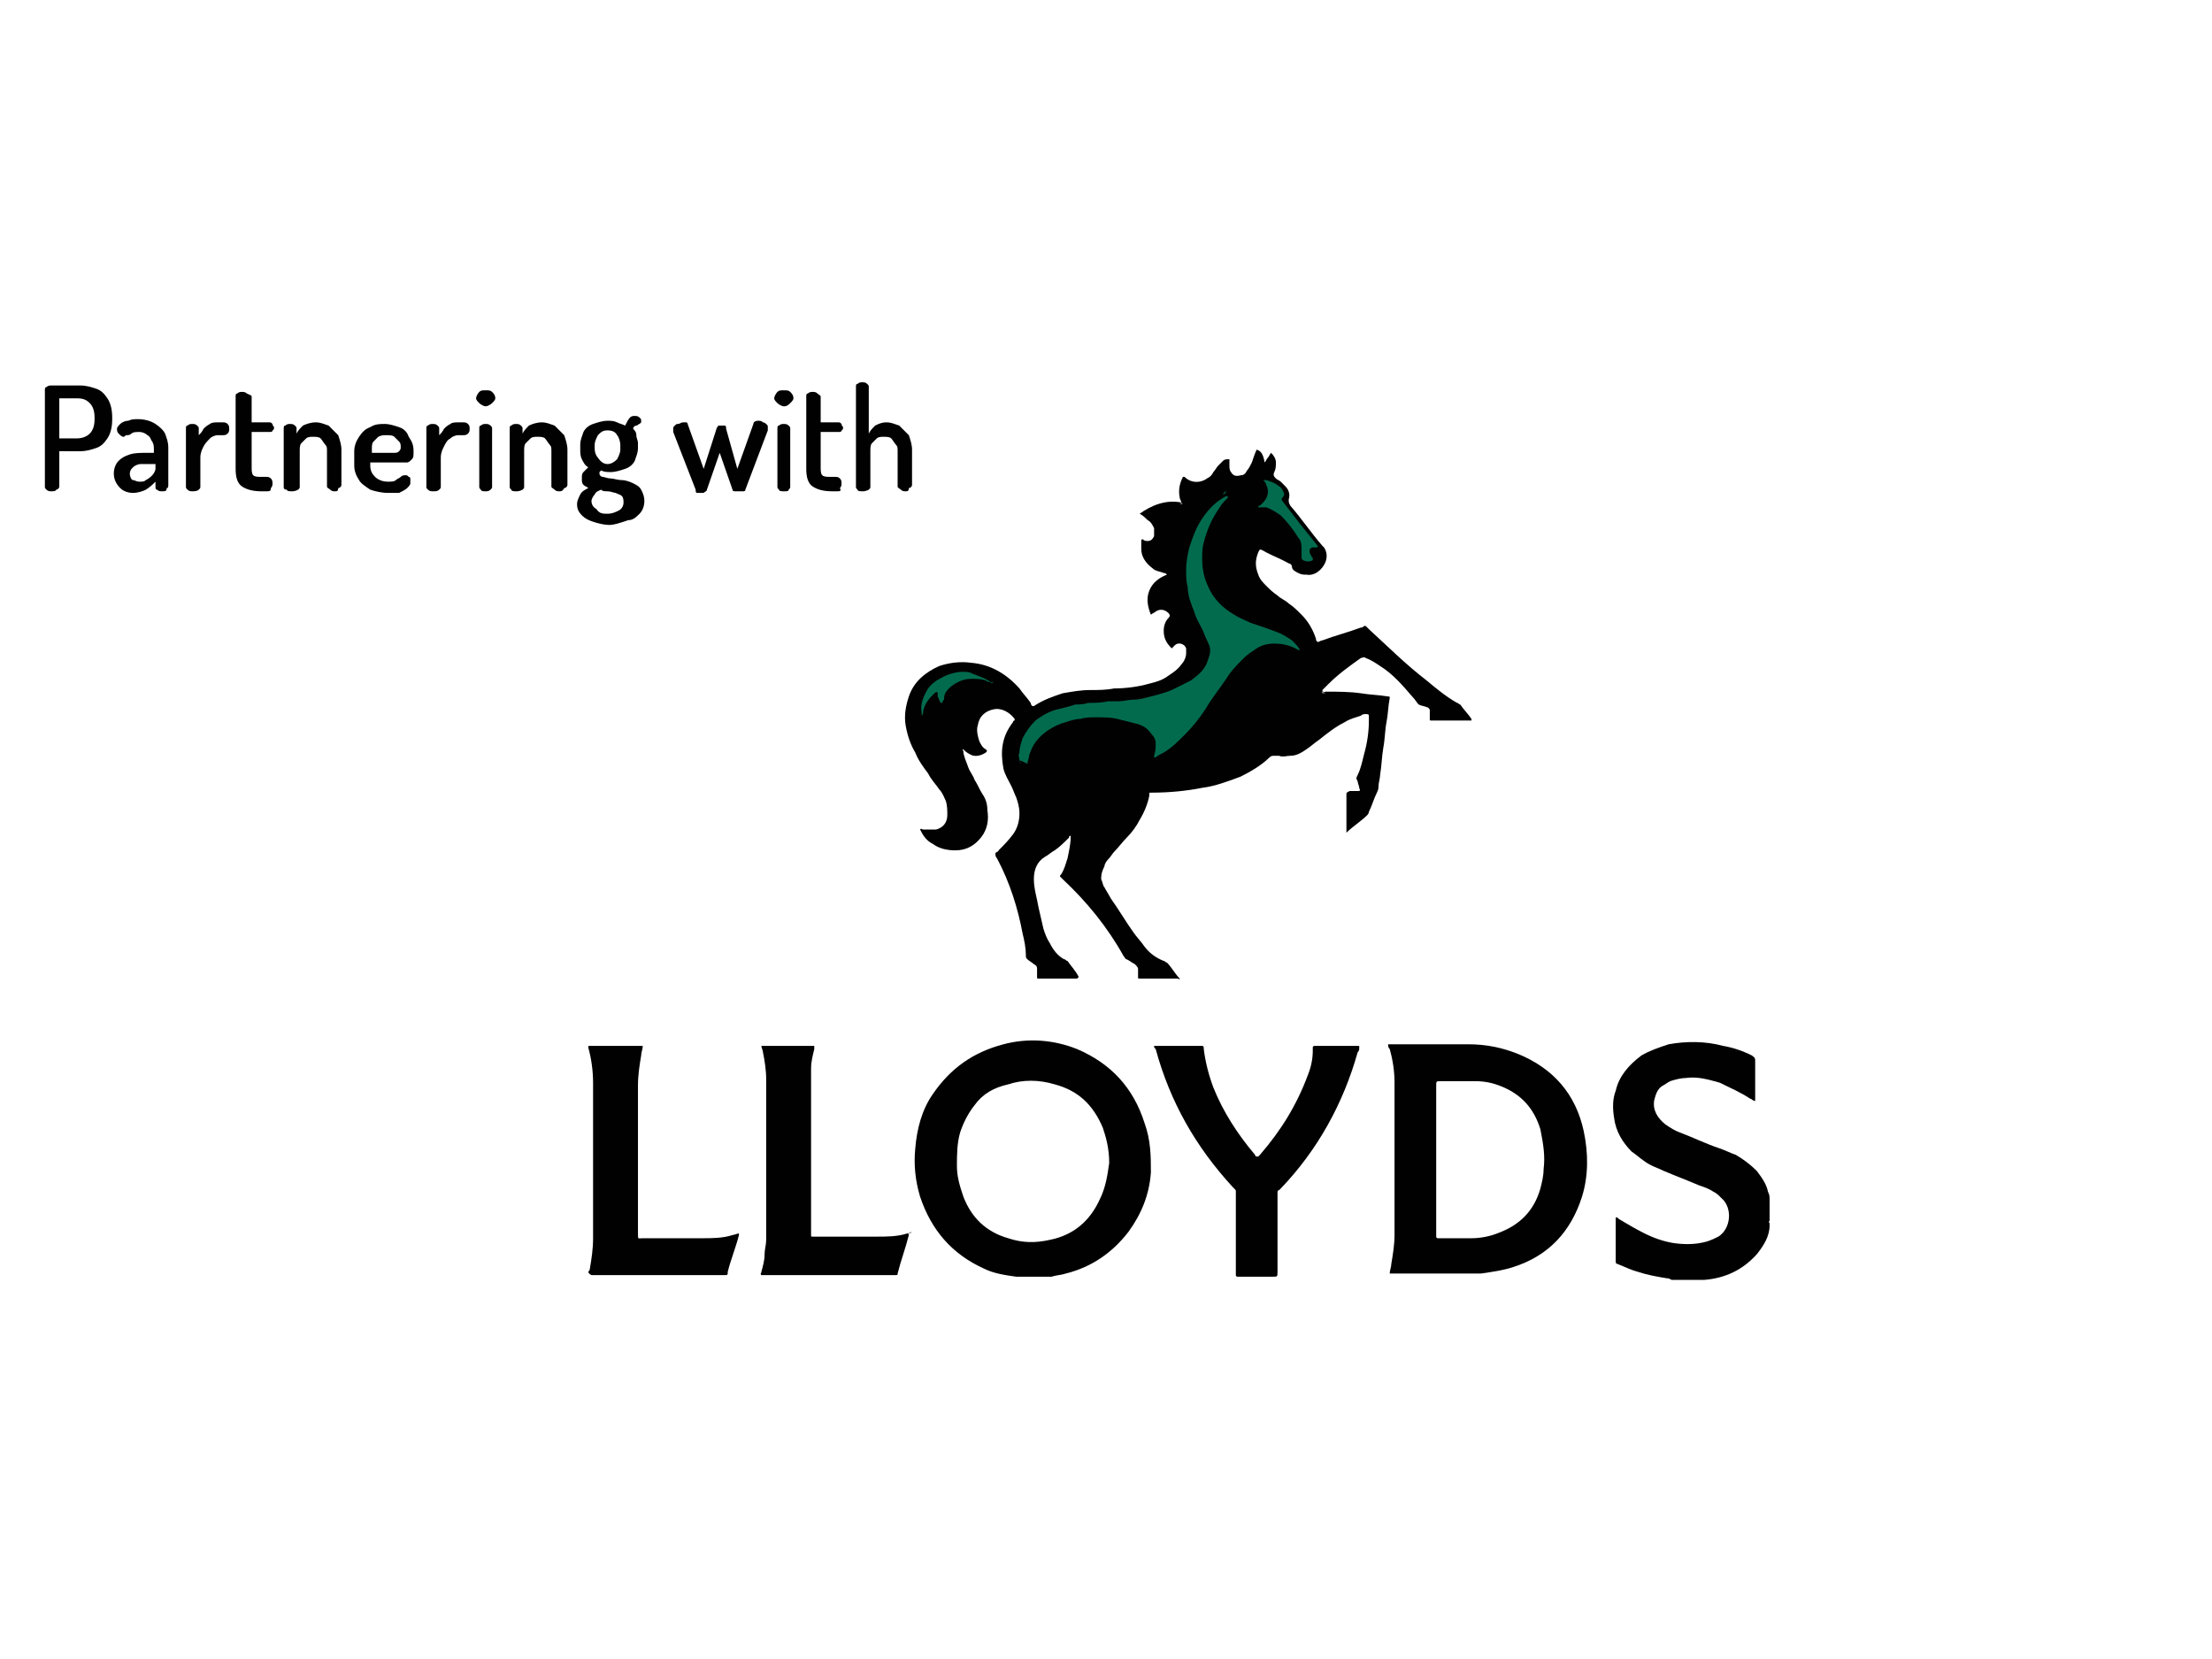 <?xml version="1.0" encoding="utf-8"?>
<!-- Generator: Adobe Illustrator 26.0.1, SVG Export Plug-In . SVG Version: 6.00 Build 0)  -->
<svg version="1.1" id="Layer_1" xmlns="http://www.w3.org/2000/svg" xmlns:xlink="http://www.w3.org/1999/xlink" x="0px" y="0px" width="180" height="135"
	 viewBox="0 0 138 102" style="enable-background:new 0 0 138 102;" xml:space="preserve">
<style type="text/css">
	.st0{fill:#010101;}
	.st1{fill:#888888;}
	.st2{fill:#797979;}
	.st3{fill:#979797;}
	.st4{fill:#026B4E;}
	.st5{fill:#024C37;}
	.st6{fill:#013929;}
	.st7{fill:#044A36;}
	.st8{fill:#034934;}
	.st9{fill:#4F4F4F;}
</style>
<g>
	<g>
		<path class="st0" d="M104,79c-0.6-0.1-1.2-0.2-1.8-0.4c-0.4-0.1-0.8-0.3-1.3-0.5c-0.1,0-0.1-0.1-0.1-0.2c0-0.9,0-1.7,0-2.6v-0.1
			c0.1,0,0.1,0,0.2,0.1c0.5,0.3,1,0.6,1.6,0.9s1.2,0.5,1.8,0.6c0.7,0.1,1.4,0.1,2.1-0.1c0.3-0.1,0.5-0.2,0.7-0.3
			c0.8-0.5,0.9-1.8,0.2-2.4c-0.2-0.2-0.3-0.3-0.5-0.4c-0.3-0.2-0.6-0.3-0.9-0.4c-0.7-0.3-1.5-0.6-2.2-0.9c-0.4-0.2-0.8-0.3-1.2-0.6
			c-0.3-0.2-0.5-0.4-0.8-0.6c-0.6-0.6-1-1.3-1.1-2.1c-0.1-0.6-0.1-1.2,0.1-1.7c0.2-0.9,0.8-1.6,1.6-2.2c0.5-0.3,1.1-0.5,1.7-0.7
			c1.1-0.2,2.3-0.2,3.4,0.1c0.6,0.1,1.2,0.3,1.8,0.6c0.1,0.1,0.2,0.1,0.2,0.3c0,0.8,0,1.6,0,2.4v0.1c0,0,0,0.1-0.1,0
			c-0.1,0-0.1-0.1-0.2-0.1c-0.6-0.4-1.3-0.7-1.9-1c-0.7-0.2-1.4-0.4-2.1-0.3c-0.3,0-0.7,0.1-1,0.2c-0.2,0.1-0.3,0.2-0.5,0.3
			c-0.3,0.2-0.4,0.5-0.5,0.9c-0.1,0.6,0.2,1.1,0.7,1.5c0.3,0.2,0.6,0.4,0.9,0.5c0.8,0.3,1.6,0.7,2.5,1c0.3,0.1,0.7,0.3,1,0.4
			c0.5,0.3,0.9,0.6,1.3,1c0.3,0.4,0.6,0.8,0.7,1.3c0.1,0.2,0.1,0.3,0.1,0.5v0.1v0.1c0,0.4,0,0.7,0,1.1c-0.1,0.1,0,0.1,0,0.2v0.1
			c0,0.7-0.4,1.3-0.8,1.8c-0.9,1-2,1.5-3.3,1.6c-0.1,0-0.1,0-0.2,0H106h-0.1h-0.1c-0.1,0-0.2,0-0.3,0c-0.2,0-0.4,0-0.6,0
			c-0.1,0-0.2,0-0.2,0c-0.1,0-0.1,0-0.2,0h-0.1h-0.1C104.1,79,104.1,79,104,79z"/>
		<path class="st0" d="M73.7,30.6c0-0.1-0.1-0.2-0.1-0.3c-0.1-0.5,0-0.9,0.2-1.3c0.1,0,0.1,0,0.1,0c0.4,0.4,1,0.4,1.4,0.1
			c0.2-0.1,0.3-0.2,0.4-0.4c0.1-0.1,0.2-0.3,0.3-0.4c0.1-0.1,0.2-0.2,0.3-0.3c0.1-0.1,0.2-0.1,0.4-0.1c0,0.1,0,0.2,0,0.4
			c0,0.1,0,0.3,0.1,0.4c0.1,0.2,0.3,0.3,0.6,0.2c0.2,0,0.3-0.1,0.4-0.3c0.1-0.1,0.2-0.3,0.3-0.5c0.1-0.3,0.2-0.6,0.3-0.8
			c0.3,0.1,0.4,0.3,0.5,0.8c0.1-0.1,0.1-0.2,0.2-0.3c0.1-0.1,0.1-0.2,0.2-0.3c0.2,0.2,0.3,0.4,0.3,0.6s0,0.4-0.1,0.6s0,0.3,0.1,0.4
			s0.2,0.1,0.3,0.2c0.1,0.1,0.2,0.2,0.3,0.3c0.2,0.2,0.3,0.5,0.2,0.8c0,0.2,0,0.2,0.1,0.4c0.7,0.8,1.3,1.7,2,2.5l0.1,0.1
			c0.2,0.3,0.2,0.6,0.1,0.9c-0.2,0.5-0.7,0.9-1.2,0.8c-0.2,0-0.3,0-0.5-0.1c-0.2-0.1-0.4-0.2-0.4-0.4c0-0.1-0.1-0.2-0.2-0.2
			c-0.5-0.3-1.1-0.5-1.6-0.8c-0.2-0.1-0.2-0.1-0.3,0.1c-0.2,0.5-0.2,0.9,0,1.4c0.1,0.3,0.3,0.5,0.5,0.7s0.4,0.4,0.7,0.6
			c0.2,0.2,0.5,0.3,0.7,0.5c0.3,0.2,0.5,0.4,0.8,0.7c0.4,0.4,0.7,0.9,0.9,1.5c0,0.1,0,0.1,0.1,0.2c0.1,0,0.2-0.1,0.3-0.1
			c0.8-0.3,1.6-0.5,2.4-0.8c0.1,0,0.1,0,0.2-0.1h0.1c0.1,0.1,0.1,0.1,0.2,0.2c1.2,1.1,2.3,2.2,3.6,3.2c0.6,0.5,1.2,1,1.9,1.4
			c0.1,0,0.1,0.1,0.2,0.1c0.2,0.3,0.5,0.6,0.7,0.9c0,0,0,0,0,0.1c0,0-0.1,0-0.2,0c-0.7,0-1.5,0-2.2,0h-0.1c-0.1,0-0.1,0-0.1-0.1
			s0-0.2,0-0.3s0-0.1,0-0.2c0-0.1,0-0.1-0.1-0.2c-0.2-0.1-0.4-0.1-0.6-0.2c-0.1-0.1-0.2-0.3-0.4-0.5c-0.6-0.7-1.2-1.4-2-1.9
			c-0.3-0.2-0.6-0.4-0.9-0.5c-0.1-0.1-0.2,0-0.3,0c-0.7,0.5-1.4,1-2,1.6c-0.1,0.1-0.3,0.3-0.4,0.4c0,0.2,0.2,0.1,0.2,0.1
			c0.7,0,1.5,0,2.2,0.1c0.6,0.1,1.1,0.1,1.7,0.2c0.1,0,0.1,0,0.1,0.1c-0.1,0.5-0.1,1-0.2,1.5s-0.1,1.1-0.2,1.6
			c-0.1,0.6-0.1,1.1-0.2,1.7c0,0.2-0.1,0.5-0.1,0.7c0,0.1,0,0.2-0.1,0.4c-0.2,0.4-0.3,0.8-0.5,1.2c0,0.1-0.1,0.2-0.1,0.2
			c-0.4,0.4-0.9,0.7-1.3,1.1l0,0c0,0,0,0,0-0.1c0-0.8,0-1.6,0-2.3c0-0.1,0-0.1,0.2-0.2c0.1,0,0.3,0,0.4,0s0.1,0,0.2,0
			c0.1-0.1,0-0.1,0-0.2c0-0.1-0.1-0.3-0.1-0.4c-0.1-0.2-0.1-0.2,0-0.4c0.2-0.4,0.3-0.9,0.4-1.3c0.2-0.7,0.3-1.4,0.3-2.1
			c0-0.1,0-0.2,0-0.3s-0.1-0.1-0.2-0.1s-0.2,0-0.3,0.1c-0.3,0.1-0.7,0.2-1,0.4c-0.6,0.3-1.1,0.7-1.6,1.1c-0.3,0.2-0.5,0.4-0.8,0.6
			c-0.3,0.2-0.6,0.4-1,0.4c-0.2,0-0.5,0.1-0.7,0c-0.1,0-0.2,0-0.3,0c-0.1,0-0.2,0-0.3,0.1c-0.5,0.5-1.2,0.9-1.8,1.2
			c-0.8,0.3-1.6,0.6-2.4,0.7c-1,0.2-2.1,0.3-3.1,0.3h-0.1c-0.1,0-0.1,0-0.1,0.1v0.1c-0.1,0.5-0.3,1-0.6,1.5
			c-0.2,0.4-0.5,0.8-0.8,1.1s-0.5,0.6-0.8,0.9c-0.1,0.1-0.2,0.3-0.4,0.5c-0.1,0.1-0.2,0.3-0.2,0.4c-0.2,0.4-0.2,0.6-0.2,0.8
			c0.1,0.2,0.1,0.4,0.2,0.5c0.1,0.2,0.3,0.5,0.4,0.7c0.5,0.7,0.9,1.4,1.4,2.1c0.2,0.3,0.5,0.6,0.7,0.9c0.3,0.4,0.7,0.7,1.2,0.9
			c0.1,0,0.1,0.1,0.2,0.1c0.3,0.3,0.5,0.7,0.8,1l0,0c0,0.1-0.1,0-0.1,0c-0.8,0-1.5,0-2.3,0h-0.1c-0.1,0-0.1,0-0.1-0.1
			c0-0.2,0-0.4,0-0.5s-0.1-0.2-0.2-0.3c-0.2-0.1-0.3-0.2-0.5-0.3c-0.1,0-0.1-0.1-0.2-0.2c-1-1.8-2.3-3.4-3.8-4.8c0,0,0,0-0.1-0.1
			s-0.1-0.1,0-0.2c0.2-0.3,0.3-0.7,0.4-1c0.1-0.5,0.2-0.9,0.2-1.4c-0.1,0-0.1,0-0.1,0.1c-0.3,0.3-0.6,0.6-0.9,0.8
			c-0.2,0.1-0.4,0.3-0.6,0.4c-0.5,0.3-0.7,0.8-0.7,1.4c0,0.6,0.2,1.2,0.3,1.8c0.1,0.4,0.2,0.9,0.3,1.3c0.1,0.3,0.2,0.6,0.4,0.9
			c0.2,0.4,0.5,0.8,0.9,1c0.1,0,0.1,0.1,0.2,0.1c0.2,0.3,0.5,0.6,0.7,1l0,0c-0.1,0.1-0.1,0.1-0.1,0.1c-0.8,0-1.5,0-2.3,0h-0.1
			c-0.1,0-0.1,0-0.1-0.1c0-0.2,0-0.3,0-0.5c0-0.1,0-0.2-0.2-0.3c-0.1-0.1-0.3-0.2-0.4-0.3S64,59,64,58.8c0-0.4-0.1-0.9-0.2-1.3
			c-0.3-1.6-0.8-3.2-1.6-4.7c-0.1-0.1-0.1-0.2-0.1-0.3s0.2-0.1,0.2-0.2c0.3-0.3,0.6-0.6,0.9-1c0.3-0.4,0.4-0.9,0.4-1.3
			c0-0.4-0.1-0.7-0.2-1c-0.1-0.2-0.2-0.5-0.3-0.7c-0.2-0.4-0.4-0.7-0.5-1.1c-0.2-1.1-0.1-2,0.6-2.9c0,0,0-0.1,0.1-0.1v-0.1
			c-0.3-0.4-0.8-0.7-1.3-0.6c-0.5,0.1-0.9,0.4-1,1c-0.1,0.3,0,0.7,0.1,1c0.1,0.2,0.2,0.4,0.4,0.5c0.1,0.1,0.1,0.1,0,0.2
			c-0.3,0.2-0.7,0.3-1,0.1c-0.2-0.1-0.3-0.2-0.4-0.3c-0.1,0,0,0.1,0,0.1c0,0.3,0.2,0.7,0.3,1s0.3,0.5,0.4,0.8
			c0.2,0.3,0.3,0.6,0.5,0.9c0.2,0.3,0.3,0.6,0.3,1c0.1,0.6,0,1.2-0.4,1.7s-0.9,0.8-1.6,0.8c-0.5,0-1-0.1-1.4-0.4
			c-0.4-0.2-0.6-0.5-0.8-0.9c0.1-0.1,0.1,0,0.2,0c0.3,0,0.5,0,0.8,0c0.4-0.1,0.7-0.4,0.7-0.9c0-0.3,0-0.6-0.1-0.9
			c-0.1-0.2-0.2-0.5-0.4-0.7c-0.2-0.3-0.5-0.6-0.7-1c-0.3-0.4-0.6-0.8-0.8-1.3c-0.3-0.5-0.5-1.1-0.6-1.7c-0.1-0.6,0-1.2,0.2-1.8
			c0.3-0.9,1-1.5,1.9-1.9c0.6-0.2,1.3-0.3,2-0.2c1.2,0.1,2.2,0.7,3,1.6c0.2,0.3,0.5,0.6,0.7,0.9c0,0.1,0.1,0.2,0.1,0.2
			c0.1,0,0.1,0,0.1,0c0.6-0.4,1.2-0.6,1.8-0.8c0.6-0.1,1.1-0.2,1.7-0.2c0.5,0,1,0,1.5-0.1c0.7,0,1.5-0.1,2.2-0.3
			c0.4-0.1,0.8-0.2,1.2-0.5c0.3-0.2,0.6-0.4,0.8-0.7c0.2-0.2,0.3-0.5,0.3-0.7c0-0.1,0-0.2,0-0.3c-0.1-0.3-0.5-0.4-0.7-0.2
			c-0.1,0.1-0.1,0.1-0.2,0.2c-0.3-0.3-0.5-0.6-0.5-1.1c0-0.3,0.1-0.6,0.3-0.8c0.1-0.1,0.1-0.2,0-0.3c-0.2-0.2-0.5-0.3-0.8-0.1
			c-0.1,0.1-0.2,0.1-0.3,0.2c-0.2-0.5-0.3-1-0.1-1.5c0.2-0.5,0.6-0.8,1.1-1C72.7,35,72.7,35,72.6,35c-0.2-0.1-0.5-0.1-0.7-0.3
			c-0.4-0.3-0.7-0.7-0.7-1.2c0-0.2,0-0.3,0-0.5c0-0.1,0-0.1,0.1-0.1c0.1,0.1,0.2,0.1,0.3,0.1c0.2,0,0.3-0.1,0.4-0.3
			c0-0.2,0-0.4,0-0.5c-0.1-0.2-0.2-0.4-0.4-0.5c-0.1-0.1-0.3-0.3-0.5-0.4C71.8,30.8,72.7,30.4,73.7,30.6
			C73.6,30.7,73.6,30.7,73.7,30.6c0,0.1,0,0.1,0,0.1S73.7,30.7,73.7,30.6L73.7,30.6z"/>
		<path class="st0" d="M72,64.5c0.2,0,2.6,0,3,0c0.1,0,0.1,0.1,0.1,0.2c0.1,0.8,0.3,1.6,0.6,2.4c0.6,1.5,1.5,2.9,2.6,4.2
			c0,0,0,0.1,0.1,0.1h0.1l0.1-0.1c1.3-1.5,2.3-3.1,3-5c0.2-0.5,0.3-1,0.3-1.5c0-0.1,0-0.1,0-0.2c0,0,0-0.1,0.1-0.1h0.1
			c0.8,0,1.7,0,2.5,0h0.1c0.1,0,0.1,0,0.1,0.1s0,0.2-0.1,0.3c-0.9,3.2-2.5,6.1-4.8,8.5l-0.1,0.1c-0.1,0-0.1,0.1-0.1,0.2s0,0.1,0,0.2
			c0,1.6,0,3.1,0,4.7c0,0.3,0,0.3-0.3,0.3c-0.7,0-1.4,0-2,0c-0.1,0-0.1,0-0.2,0c0,0-0.1,0-0.1-0.1s0-0.2,0-0.3c0-1.6,0-3.1,0-4.7
			c0-0.1,0-0.1,0-0.2s0-0.1-0.1-0.2l-0.1-0.1c-2.3-2.5-3.9-5.3-4.8-8.6C72,64.6,72,64.6,72,64.5z"/>
		<path class="st0" d="M36.7,78.6c0.1-0.1,0.1-0.2,0.1-0.2c0.1-0.6,0.2-1.2,0.2-1.9c0-3.2,0-6.5,0-9.7c0-0.7-0.1-1.5-0.3-2.2
			c0-0.1,0-0.1,0.1-0.1s0.1,0,0.2,0c0.9,0,1.9,0,2.8,0c0.1,0,0.2,0,0.3,0c0,0.2-0.1,0.4-0.1,0.6c-0.1,0.6-0.2,1.2-0.2,1.9
			c0,3.1,0,6.2,0,9.2c0,0.4,0,0.3,0.3,0.3c1.2,0,2.5,0,3.7,0c0.6,0,1.3,0,1.9-0.2c0.1,0,0.3-0.1,0.4-0.1v0.1
			c-0.2,0.8-0.5,1.5-0.7,2.3v0.1c0,0,0,0.1-0.1,0.1h-0.1c-2.7,0-5.5,0-8.2,0h-0.1C36.7,78.7,36.7,78.6,36.7,78.6z"/>
		<path class="st0" d="M56.7,76.3c-0.2,0.8-0.5,1.6-0.7,2.4c0,0.1,0,0.1-0.2,0.1h-0.1c-2.7,0-5.3,0-8,0c-0.1,0-0.2,0-0.2,0
			c-0.1-0.1,0-0.1,0-0.2c0.1-0.4,0.2-0.7,0.2-1.1c0-0.3,0.1-0.6,0.1-0.9c0-3.3,0-6.7,0-10c0-0.6-0.1-1.2-0.2-1.7
			c0-0.1-0.1-0.3-0.1-0.4c0.1,0,0.1,0,0.2,0c1.4,0,2.8,0,3.1,0c0,0.1,0,0.2,0,0.2c-0.1,0.4-0.2,0.8-0.2,1.2c0,0.2,0,0.4,0,0.5
			c0,3.3,0,6.5,0,9.8v0.1c0,0.1,0,0.1,0.1,0.1s0.1,0,0.2,0c1.3,0,2.5,0,3.8,0c0.6,0,1.3,0,1.9-0.2c0.1,0,0.2,0,0.3-0.1
			C56.6,76.2,56.7,76.2,56.7,76.3z"/>
		<path class="st1" d="M82.7,42.5c-0.1,0-0.2,0-0.2,0s-0.1,0,0-0.1c0,0,0,0,0-0.1C82.5,42.3,82.5,42.4,82.7,42.5
			C82.6,42.5,82.6,42.5,82.7,42.5z"/>
		<path class="st2" d="M56.7,76.3C56.7,76.2,56.6,76.2,56.7,76.3C56.6,76.2,56.6,76.2,56.7,76.3C56.7,76.2,56.7,76.2,56.7,76.3
			L56.7,76.3z"/>
		<path class="st3" d="M73.7,30.6L73.7,30.6c0.1,0.1,0.1,0.1,0,0.1C73.6,30.7,73.6,30.7,73.7,30.6C73.6,30.6,73.6,30.6,73.7,30.6z"
			/>
		<path class="st4" d="M63.6,46.7c0-0.2-0.1-0.3,0-0.5c0-0.3,0.1-0.6,0.2-0.9c0.2-0.4,0.5-0.8,0.8-1.1c0.4-0.3,0.9-0.6,1.4-0.7
			c0.4-0.1,0.8-0.2,1.1-0.3c0.2,0,0.5,0,0.8-0.1c0.4,0,0.8,0,1.2-0.1c0.2,0,0.5,0,0.7,0c0.3,0,0.6-0.1,0.9-0.1
			c0.4,0,0.7-0.1,1.1-0.2c0.4-0.1,0.8-0.2,1.3-0.4c0.4-0.2,0.8-0.4,1.2-0.6c0.4-0.3,0.8-0.6,1-1.1c0.1-0.3,0.2-0.5,0.2-0.8
			c0-0.2-0.1-0.4-0.2-0.6c-0.1-0.2-0.2-0.5-0.3-0.7c-0.2-0.4-0.4-0.7-0.5-1.1c-0.2-0.5-0.4-1-0.4-1.5C74,35.5,74,35.2,74,34.8
			c0-0.5,0.1-1,0.2-1.4c0.2-0.6,0.4-1.2,0.8-1.8c0.4-0.6,0.9-1.1,1.5-1.4c0.1,0,0.1,0,0.1,0.1c-0.2,0.2-0.4,0.4-0.5,0.6
			c-0.5,0.7-0.8,1.4-1,2.2c-0.1,0.3-0.1,0.7-0.1,1c0,0.6,0.1,1.2,0.4,1.8c0.3,0.7,0.9,1.3,1.6,1.7c0.3,0.2,0.6,0.3,1,0.5
			c0.6,0.2,1.2,0.4,1.7,0.6c0.3,0.1,0.6,0.3,0.9,0.5c0.2,0.2,0.4,0.4,0.5,0.6c-0.1,0-0.1,0-0.1,0c-0.5-0.3-1-0.4-1.5-0.4
			c-0.4,0-0.8,0.1-1.1,0.3c-0.3,0.2-0.6,0.4-0.8,0.6c-0.4,0.4-0.8,0.8-1.1,1.3c-0.4,0.6-0.9,1.2-1.3,1.9c-0.4,0.6-0.8,1.1-1.3,1.6
			c-0.4,0.4-0.8,0.8-1.3,1.1c-0.2,0.1-0.4,0.2-0.5,0.3H72v-0.1c0.1-0.3,0.1-0.5,0.1-0.8c0-0.2-0.1-0.4-0.3-0.6
			c-0.2-0.3-0.5-0.5-0.9-0.6s-0.8-0.2-1.2-0.3C69.3,44,68.8,44,68.4,44c-0.3,0-0.7,0-1,0.1c-0.3,0-0.6,0.1-0.9,0.2
			c-0.4,0.1-0.8,0.3-1.1,0.5c-0.6,0.4-1,0.9-1.2,1.6c0,0.2-0.1,0.3-0.1,0.5C63.7,46.7,63.7,46.7,63.6,46.7z"/>
		<path class="st4" d="M79,29.2c0.3,0.1,0.6,0.2,0.8,0.4c0.1,0,0.1,0.1,0.2,0.2c0.1,0.2,0.2,0.3,0,0.5c-0.1,0.1,0,0.2,0,0.2
			c0.3,0.4,0.7,0.9,1,1.3c0.4,0.5,0.8,1,1.2,1.5c0,0.1,0,0.1,0,0.1c-0.1,0-0.1,0-0.2,0h-0.1c-0.1,0-0.2,0.1-0.2,0.2
			c0,0.1,0,0.2,0.1,0.3c0,0.1,0.1,0.1,0.1,0.2v0.1c-0.2,0.1-0.4,0.1-0.6,0c-0.1-0.1-0.1-0.1-0.1-0.2c0-0.1,0-0.2,0-0.3
			c0-0.1,0-0.2,0-0.2c0-0.2,0-0.5-0.2-0.7c-0.3-0.5-0.7-1-1.1-1.4c-0.3-0.2-0.6-0.4-0.9-0.5c-0.2,0-0.3,0-0.5,0c0-0.1,0-0.1,0.1-0.1
			c0.1-0.1,0.1-0.1,0.2-0.2c0.3-0.3,0.4-0.7,0.2-1.1c0-0.1-0.1-0.2-0.2-0.3C78.9,29.2,78.9,29.2,79,29.2z"/>
		<path class="st4" d="M61.8,41.8c-0.1,0-0.2,0-0.3-0.1c-0.3-0.1-0.6-0.1-0.9-0.1c-0.5,0-0.9,0.2-1.3,0.5c-0.2,0.2-0.4,0.4-0.4,0.7
			c0,0.1,0,0.1-0.1,0.2v0.1h-0.1c-0.1-0.1-0.1-0.2-0.2-0.4c0-0.1,0-0.1,0-0.2c0-0.1-0.1-0.1-0.2,0c-0.3,0.3-0.6,0.6-0.7,1.1
			c0,0.1,0,0.2-0.1,0.3l0,0c0-0.1,0-0.1,0-0.2c-0.1-0.5,0.1-1,0.4-1.5c0.3-0.4,0.7-0.6,1.1-0.8c0.5-0.2,1-0.3,1.5-0.2
			C60.9,41.4,61.4,41.5,61.8,41.8C61.9,41.8,61.8,41.9,61.8,41.8z"/>
		<path class="st5" d="M76.3,30.1L76.3,30.1c0-0.1,0.1-0.2,0.2-0.2C76.5,30,76.4,30.1,76.3,30.1z"/>
		<path class="st6" d="M63.6,46.7L63.6,46.7c0.1,0.1,0.1,0.2,0.1,0.2C63.6,46.8,63.6,46.7,63.6,46.7z"/>
		<path class="st5" d="M61.8,41.8L61.8,41.8c0.1,0,0.2,0,0.2,0l0,0l0,0C61.9,41.9,61.8,41.9,61.8,41.8z"/>
		<path class="st7" d="M79,29.2c0,0-0.1,0-0.1,0.1l0,0C78.9,29.3,78.9,29.3,79,29.2L79,29.2C78.9,29.2,78.9,29.2,79,29.2z"/>
		<path class="st8" d="M57.5,44L57.5,44L57.5,44L57.5,44L57.5,44L57.5,44z"/>
		<path class="st9" d="M73.7,30.7L73.7,30.7L73.7,30.7L73.7,30.7z"/>
		<path class="st0" d="M71.4,69.3c-0.7-2.2-2.1-3.7-4.2-4.6c-1.5-0.6-3.1-0.7-4.6-0.3c-1.9,0.5-3.3,1.5-4.4,3.1
			c-0.7,1-1,2.2-1.1,3.4c-0.1,1,0,2,0.3,3c0.7,2.1,2,3.6,4,4.5c0.6,0.3,1.3,0.4,2,0.5h0.1h0.1h0.1c0.1,0,0.1,0,0.2,0
			c0.3,0,0.6,0,1,0c0.1,0,0.1,0,0.2,0s0.1,0,0.2,0h0.1c0.1,0,0.1,0,0.2,0c0.3-0.1,0.6-0.1,0.9-0.2c1.6-0.4,2.9-1.3,3.9-2.6
			c0.8-1.1,1.3-2.3,1.4-3.7C71.8,71.4,71.8,70.4,71.4,69.3z M68.6,74.1c-0.6,1.3-1.6,2.2-3.1,2.5c-0.9,0.2-1.7,0.2-2.6-0.1
			c-1.4-0.4-2.3-1.3-2.8-2.6c-0.2-0.6-0.4-1.2-0.4-1.9c0-0.7,0-1.4,0.2-2.1c0.2-0.6,0.5-1.2,0.9-1.7c0.5-0.7,1.2-1.1,2.1-1.3
			c0.9-0.3,1.9-0.3,2.9,0c1.5,0.4,2.4,1.3,3,2.7c0.2,0.6,0.4,1.3,0.4,2.2C69.1,72.5,69,73.3,68.6,74.1z"/>
		<path class="st0" d="M98.8,69.8c-0.5-2.3-1.9-3.9-4.1-4.8c-1-0.4-2-0.6-3.1-0.6c-1.6,0-3.2,0-4.8,0c-0.1,0-0.1,0-0.2,0
			c0,0.1,0,0.2,0.1,0.3c0.2,0.7,0.3,1.4,0.3,2.1c0,3.2,0,6.3,0,9.5c0,0.6-0.1,1.2-0.2,1.8c0,0.2-0.1,0.4-0.1,0.6c0.1,0,0.2,0,0.3,0
			c1.4,0,2.9,0,4.3,0c0.4,0,0.7,0,1.1,0c0.7-0.1,1.4-0.2,2-0.4c2.2-0.7,3.6-2.2,4.3-4.4C99.1,72.6,99.1,71.2,98.8,69.8z M96.3,72.2
			c0,0.4-0.1,0.8-0.2,1.2c-0.4,1.4-1.3,2.3-2.7,2.8c-0.5,0.2-1.1,0.3-1.6,0.3c-0.7,0-1.3,0-2,0h-0.1c0,0-0.1,0-0.1-0.1s0-0.2,0-0.3
			c0-1.5,0-3,0-4.5s0-3.1,0-4.6c0-0.3,0-0.3,0.3-0.3c0.7,0,1.4,0,2.1,0c0.6,0,1.1,0.1,1.6,0.3c1.3,0.5,2.1,1.4,2.5,2.7
			C96.3,70.7,96.4,71.4,96.3,72.2z"/>
	</g>
	<path class="st0" d="M3.2,29.9c-0.1,0-0.2,0-0.3-0.1s-0.1-0.1-0.1-0.2v-6c0-0.1,0-0.2,0.1-0.2c0.1-0.1,0.2-0.1,0.3-0.1H5
		c0.4,0,0.7,0.1,1,0.2s0.5,0.3,0.7,0.6C6.9,24.4,7,24.8,7,25.3v0.1c0,0.5-0.1,0.9-0.3,1.2c-0.2,0.3-0.4,0.5-0.7,0.6
		c-0.3,0.1-0.6,0.2-1,0.2H3.7v2.2c0,0.1-0.1,0.2-0.2,0.2C3.5,29.9,3.3,29.9,3.2,29.9z M3.7,26.6h1.1c0.3,0,0.6-0.1,0.8-0.3
		c0.2-0.2,0.3-0.5,0.3-0.9v-0.1c0-0.4-0.1-0.7-0.3-0.9c-0.2-0.2-0.4-0.3-0.8-0.3H3.7V26.6z M8.3,30c-0.3,0-0.6-0.1-0.8-0.3
		c-0.2-0.2-0.4-0.5-0.4-0.9c0-0.3,0.1-0.6,0.3-0.8c0.2-0.2,0.4-0.3,0.7-0.4c0.3-0.1,0.7-0.1,1.1-0.1h0.4v-0.2c0-0.2,0-0.3-0.1-0.5
		c-0.1-0.1-0.1-0.3-0.3-0.4c-0.1-0.1-0.3-0.2-0.5-0.2s-0.4,0-0.5,0.1c-0.1,0.1-0.2,0.1-0.3,0.1c-0.1,0-0.1,0.1-0.2,0.1
		s-0.2-0.1-0.3-0.2c-0.1-0.1-0.1-0.2-0.1-0.3s0.1-0.2,0.2-0.3c0.1-0.1,0.3-0.2,0.5-0.2c0.2-0.1,0.4-0.1,0.6-0.1
		c0.4,0,0.8,0.1,1.1,0.3c0.3,0.2,0.5,0.4,0.6,0.6c0.1,0.3,0.2,0.5,0.2,0.9v2.3c0,0.1,0,0.2-0.1,0.2c0,0.2-0.1,0.2-0.3,0.2
		c-0.1,0-0.2,0-0.3-0.1c-0.1,0-0.1-0.1-0.1-0.2v-0.3c-0.2,0.2-0.3,0.3-0.6,0.5C8.9,29.9,8.6,30,8.3,30z M8.7,29.3
		c0.2,0,0.3,0,0.4-0.1c0.2-0.1,0.3-0.2,0.4-0.3c0.1-0.1,0.2-0.3,0.2-0.4v-0.3H9.4c-0.2,0-0.4,0-0.6,0c-0.2,0-0.4,0.1-0.5,0.2
		c-0.1,0.1-0.2,0.2-0.2,0.4c0,0.2,0.1,0.4,0.2,0.4C8.4,29.2,8.5,29.3,8.7,29.3z M12,29.9c-0.1,0-0.2,0-0.3-0.1s-0.1-0.1-0.1-0.2V26
		c0-0.1,0-0.2,0.1-0.2c0.1-0.1,0.2-0.1,0.3-0.1s0.2,0,0.3,0.1s0.1,0.1,0.1,0.2v0.4c0.1-0.1,0.2-0.2,0.3-0.4c0.1-0.1,0.2-0.2,0.4-0.3
		c0.1-0.1,0.3-0.1,0.5-0.1h0.3c0.1,0,0.2,0,0.3,0.1s0.1,0.2,0.1,0.3s0,0.2-0.1,0.3c-0.1,0.1-0.2,0.1-0.3,0.1h-0.3
		c-0.2,0-0.4,0.1-0.5,0.2s-0.3,0.3-0.4,0.5c-0.1,0.2-0.2,0.4-0.2,0.7v1.8c0,0.1,0,0.1-0.1,0.2S12.1,29.9,12,29.9z M16.3,29.9
		c-0.5,0-0.9-0.1-1.2-0.3c-0.3-0.2-0.4-0.6-0.4-1.1V24c0-0.1,0-0.2,0.1-0.2c0.1-0.1,0.2-0.1,0.3-0.1s0.2,0,0.3,0.1
		c0.2,0.1,0.3,0.1,0.3,0.2v1.6h1.1c0.1,0,0.1,0,0.2,0.1c0,0.1,0.1,0.2,0.1,0.2s0,0.2-0.1,0.2c0,0.1-0.1,0.1-0.2,0.1h-1.1v2.2
		c0,0.2,0,0.4,0.1,0.5s0.3,0.1,0.5,0.1h0.3c0.1,0,0.2,0,0.3,0.1s0.1,0.2,0.1,0.3c0,0.1,0,0.2-0.1,0.3c0,0.2-0.1,0.2-0.3,0.2H16.3z
		 M18.2,29.9c-0.1,0-0.3,0-0.3-0.1c-0.2,0-0.2-0.1-0.2-0.2V26c0-0.1,0-0.2,0.1-0.2c0.1-0.1,0.2-0.1,0.3-0.1c0.1,0,0.2,0,0.3,0.1
		c0.1,0.1,0.1,0.1,0.1,0.2v0.3c0.1-0.2,0.2-0.3,0.4-0.5c0.2-0.1,0.5-0.2,0.8-0.2s0.5,0.1,0.8,0.2c0.2,0.2,0.4,0.4,0.6,0.6
		c0.1,0.3,0.2,0.6,0.2,0.9v2.2c0,0.1-0.1,0.2-0.2,0.2c0,0.2-0.1,0.2-0.2,0.2c-0.1,0-0.2,0-0.3-0.1c-0.1-0.1-0.2-0.1-0.2-0.2v-2.2
		c0-0.2,0-0.3-0.1-0.4s-0.2-0.3-0.3-0.4c-0.1-0.1-0.3-0.1-0.5-0.1c-0.1,0-0.3,0-0.4,0.1s-0.2,0.2-0.3,0.3s-0.1,0.3-0.1,0.5v2.2
		c0,0.1,0,0.1-0.1,0.2C18.4,29.9,18.3,29.9,18.2,29.9z M24.2,30c-0.4,0-0.8-0.1-1.1-0.2c-0.3-0.2-0.6-0.4-0.7-0.6
		c-0.2-0.3-0.3-0.6-0.3-0.9v-0.9c0-0.3,0.1-0.6,0.3-0.9c0.2-0.3,0.4-0.5,0.7-0.6c0.3-0.2,0.6-0.2,0.9-0.2s0.6,0.1,0.9,0.2
		s0.5,0.3,0.6,0.6c0.2,0.3,0.3,0.5,0.3,0.9c0,0.3,0,0.4-0.1,0.5s-0.2,0.2-0.3,0.2c-0.1,0-0.3,0-0.4,0h-1.9v0.2
		c0,0.3,0.1,0.5,0.3,0.7c0.2,0.2,0.5,0.3,0.8,0.3c0.2,0,0.4,0,0.5-0.1s0.2-0.1,0.3-0.2c0.1-0.1,0.2-0.1,0.3-0.1c0.1,0,0.1,0,0.2,0.1
		c0.1,0,0.1,0.1,0.1,0.2s0,0.1,0,0.2s-0.1,0.2-0.2,0.3c-0.1,0.1-0.3,0.2-0.5,0.3C24.8,30,24.5,30,24.2,30z M23.1,27.5h1.5
		c0.1,0,0.2,0,0.3-0.1c0,0,0.1-0.1,0.1-0.2c0-0.2,0-0.3-0.1-0.4s-0.2-0.2-0.3-0.3c-0.1-0.1-0.3-0.1-0.5-0.1s-0.3,0-0.5,0.1
		c-0.1,0.1-0.2,0.2-0.3,0.3c-0.1,0.1-0.1,0.3-0.1,0.4v0.3H23.1z M27,29.9c-0.1,0-0.2,0-0.3-0.1c-0.1-0.1-0.1-0.1-0.1-0.2V26
		c0-0.1,0-0.2,0.1-0.2c0.1-0.1,0.2-0.1,0.3-0.1c0.1,0,0.2,0,0.3,0.1c0.1,0.1,0.1,0.1,0.1,0.2v0.4c0.1-0.1,0.2-0.2,0.3-0.4
		c0.1-0.1,0.2-0.2,0.4-0.3c0.1-0.1,0.3-0.1,0.5-0.1h0.3c0.1,0,0.2,0,0.3,0.1c0.1,0.1,0.1,0.2,0.1,0.3s0,0.2-0.1,0.3
		c-0.1,0.1-0.2,0.1-0.3,0.1h-0.3c-0.2,0-0.4,0.1-0.5,0.2c-0.2,0.1-0.3,0.3-0.4,0.5s-0.2,0.4-0.2,0.7v1.8c0,0.1,0,0.1-0.1,0.2
		C27.3,29.9,27.2,29.9,27,29.9z M30.3,24.6c-0.1,0-0.3-0.1-0.4-0.2s-0.2-0.2-0.2-0.3c0-0.1,0.1-0.3,0.2-0.4s0.2-0.1,0.4-0.1
		s0.3,0,0.4,0.1s0.2,0.2,0.2,0.4c0,0.1-0.1,0.2-0.2,0.3C30.6,24.5,30.4,24.6,30.3,24.6z M30.3,29.9c-0.1,0-0.3,0-0.3-0.1
		c-0.1-0.1-0.1-0.1-0.1-0.2V26c0-0.1,0-0.2,0.1-0.2c0.1-0.1,0.2-0.1,0.3-0.1c0.1,0,0.2,0,0.3,0.1c0.1,0.1,0.1,0.1,0.1,0.2v3.6
		c0,0.1,0,0.1-0.1,0.2S30.4,29.9,30.3,29.9z M32.2,29.9c-0.1,0-0.3,0-0.3-0.1c-0.1-0.1-0.1-0.1-0.1-0.2V26c0-0.1,0-0.2,0.1-0.2
		c0.1-0.1,0.2-0.1,0.3-0.1s0.2,0,0.3,0.1s0.1,0.1,0.1,0.2v0.3c0.1-0.2,0.2-0.3,0.4-0.5c0.2-0.1,0.5-0.2,0.8-0.2s0.5,0.1,0.8,0.2
		c0.2,0.2,0.4,0.4,0.6,0.6c0.1,0.3,0.2,0.6,0.2,0.9v2.2c0,0.1-0.1,0.2-0.2,0.2c-0.1,0.2-0.2,0.2-0.3,0.2s-0.2,0-0.3-0.1
		s-0.2-0.1-0.2-0.2v-2.2c0-0.2,0-0.3-0.1-0.4s-0.2-0.3-0.3-0.4s-0.3-0.1-0.5-0.1c-0.1,0-0.3,0-0.4,0.1c-0.1,0.1-0.2,0.2-0.3,0.3
		c-0.1,0.1-0.1,0.3-0.1,0.5v2.2c0,0.1,0,0.1-0.1,0.2C32.4,29.9,32.3,29.9,32.2,29.9z M38,32c-0.3,0-0.7-0.1-1-0.2s-0.5-0.2-0.7-0.4
		S36,31,36,30.7c0-0.2,0.1-0.4,0.2-0.6c0.1-0.2,0.3-0.3,0.5-0.4c-0.1-0.1-0.2-0.1-0.3-0.2s-0.1-0.2-0.1-0.4c0-0.2,0-0.3,0.1-0.4
		s0.2-0.2,0.3-0.3c-0.2-0.1-0.3-0.3-0.4-0.5c-0.1-0.2-0.1-0.4-0.1-0.6V27c0-0.3,0.1-0.5,0.2-0.8c0.1-0.2,0.3-0.4,0.6-0.5
		s0.6-0.2,0.9-0.2c0.2,0,0.4,0,0.6,0.1c0.2,0.1,0.3,0.1,0.5,0.2c0.1-0.2,0.2-0.4,0.3-0.5s0.2-0.1,0.3-0.1s0.2,0,0.3,0.1
		s0.1,0.1,0.1,0.2v0.1l-0.1,0.1c-0.1,0-0.1,0.1-0.2,0.1c-0.1,0-0.2,0.1-0.2,0.2c0.1,0.1,0.2,0.2,0.2,0.4s0.1,0.3,0.1,0.5v0.3
		c0,0.3-0.1,0.5-0.2,0.8c-0.1,0.2-0.3,0.4-0.6,0.5s-0.6,0.2-0.9,0.2c-0.2,0-0.4,0-0.6-0.1l-0.1,0.1v0.1c0,0.1,0.1,0.2,0.2,0.2
		s0.3,0.1,0.5,0.1s0.4,0.1,0.7,0.1c0.2,0,0.5,0.1,0.7,0.2s0.4,0.2,0.5,0.4c0.1,0.2,0.2,0.4,0.2,0.7c0,0.3-0.1,0.6-0.3,0.8
		c-0.2,0.2-0.4,0.4-0.7,0.4C38.6,31.9,38.3,32,38,32z M37.9,31.3c0.3,0,0.5-0.1,0.7-0.2s0.3-0.3,0.3-0.5c0-0.1,0-0.3-0.1-0.4
		s-0.2-0.1-0.4-0.2c-0.1,0-0.3-0.1-0.5-0.1s-0.3,0-0.4-0.1c-0.2,0.1-0.3,0.1-0.4,0.3c-0.1,0.1-0.2,0.3-0.2,0.4
		c0,0.2,0.1,0.4,0.3,0.5C37.4,31.3,37.6,31.3,37.9,31.3z M37.9,28.2c0.2,0,0.4-0.1,0.6-0.3c0.1-0.2,0.2-0.4,0.2-0.6V27
		c0-0.2-0.1-0.5-0.2-0.6c-0.1-0.2-0.3-0.3-0.6-0.3s-0.4,0.1-0.6,0.3c-0.1,0.2-0.2,0.4-0.2,0.6v0.2c0,0.3,0.1,0.5,0.2,0.6
		C37.5,28.1,37.7,28.2,37.9,28.2z M43.7,30c-0.1,0-0.2,0-0.2,0c-0.1,0-0.1-0.1-0.1-0.2L42,26.2v-0.1V26c0-0.1,0-0.1,0.1-0.2
		s0.1-0.1,0.2-0.1c0.1,0,0.2-0.1,0.3-0.1s0.1,0,0.2,0c0.1,0,0.1,0.1,0.1,0.1l1,2.8l0.8-2.5c0-0.1,0.1-0.1,0.1-0.2c0.1,0,0.1,0,0.2,0
		c0.1,0,0.1,0,0.2,0c0.1,0,0.1,0.1,0.1,0.2l0.7,2.5l1-2.8c0-0.1,0.1-0.2,0.3-0.2c0.1,0,0.2,0,0.3,0.1c0.1,0,0.2,0.1,0.2,0.1
		c0.1,0.1,0.1,0.1,0.1,0.2c0,0,0,0,0,0.1v0.1l-1.4,3.7c0,0.1-0.1,0.1-0.1,0.1c-0.1,0-0.1,0-0.2,0c-0.1,0-0.2,0-0.3,0
		c-0.1,0-0.2,0-0.2-0.1l-0.8-2.3l-0.8,2.3c0,0.1-0.1,0.1-0.2,0.2C43.9,30,43.8,30,43.7,30z M48.9,24.6c-0.1,0-0.3-0.1-0.4-0.2
		c-0.1-0.1-0.2-0.2-0.2-0.3c0-0.1,0.1-0.3,0.2-0.4c0.1-0.1,0.2-0.1,0.4-0.1s0.3,0,0.4,0.1c0.1,0.1,0.2,0.2,0.2,0.4
		c0,0.1-0.1,0.2-0.2,0.3C49.2,24.5,49.1,24.6,48.9,24.6z M48.9,29.9c-0.1,0-0.3,0-0.3-0.1c-0.1-0.1-0.1-0.1-0.1-0.2V26
		c0-0.1,0-0.2,0.1-0.2c0.1-0.1,0.2-0.1,0.3-0.1s0.2,0,0.3,0.1s0.1,0.1,0.1,0.2v3.6c0,0.1,0,0.1-0.1,0.2
		C49.2,29.9,49.1,29.9,48.9,29.9z M51.9,29.9c-0.5,0-0.9-0.1-1.2-0.3c-0.3-0.2-0.4-0.6-0.4-1.1V24c0-0.1,0-0.2,0.1-0.2
		c0.1-0.1,0.2-0.1,0.3-0.1s0.2,0,0.3,0.1s0.2,0.1,0.2,0.2v1.6h1.1c0.1,0,0.1,0,0.2,0.1c0,0.1,0.1,0.2,0.1,0.2s0,0.2-0.1,0.2
		c0,0.1-0.1,0.1-0.2,0.1h-1.1v2.2c0,0.2,0,0.4,0.1,0.5s0.3,0.1,0.5,0.1h0.3c0.1,0,0.2,0,0.3,0.1s0.1,0.2,0.1,0.3
		c0,0.1,0,0.2-0.1,0.3c0.1,0.2,0,0.2-0.2,0.2H51.9z M53.8,29.9c-0.1,0-0.3,0-0.3-0.1c-0.1-0.1-0.1-0.1-0.1-0.2v-6.2
		c0-0.1,0-0.2,0.1-0.2c0.1-0.1,0.2-0.1,0.3-0.1s0.2,0,0.3,0.1s0.1,0.1,0.1,0.2v2.9c0.1-0.2,0.2-0.3,0.4-0.5c0.2-0.1,0.4-0.2,0.7-0.2
		s0.5,0.1,0.8,0.2c0.2,0.2,0.4,0.4,0.6,0.6c0.1,0.3,0.2,0.6,0.2,0.9v2.2c0,0.1-0.1,0.2-0.2,0.2c0,0.2-0.1,0.2-0.2,0.2
		c-0.1,0-0.2,0-0.3-0.1S56,29.7,56,29.6v-2.2c0-0.2,0-0.3-0.1-0.4s-0.2-0.3-0.3-0.4s-0.3-0.1-0.5-0.1c-0.1,0-0.3,0-0.4,0.1
		c-0.1,0.1-0.2,0.2-0.3,0.3s-0.1,0.3-0.1,0.5v2.2c0,0.1,0,0.1-0.1,0.2C54,29.9,53.9,29.9,53.8,29.9z"/>
</g>
</svg>
